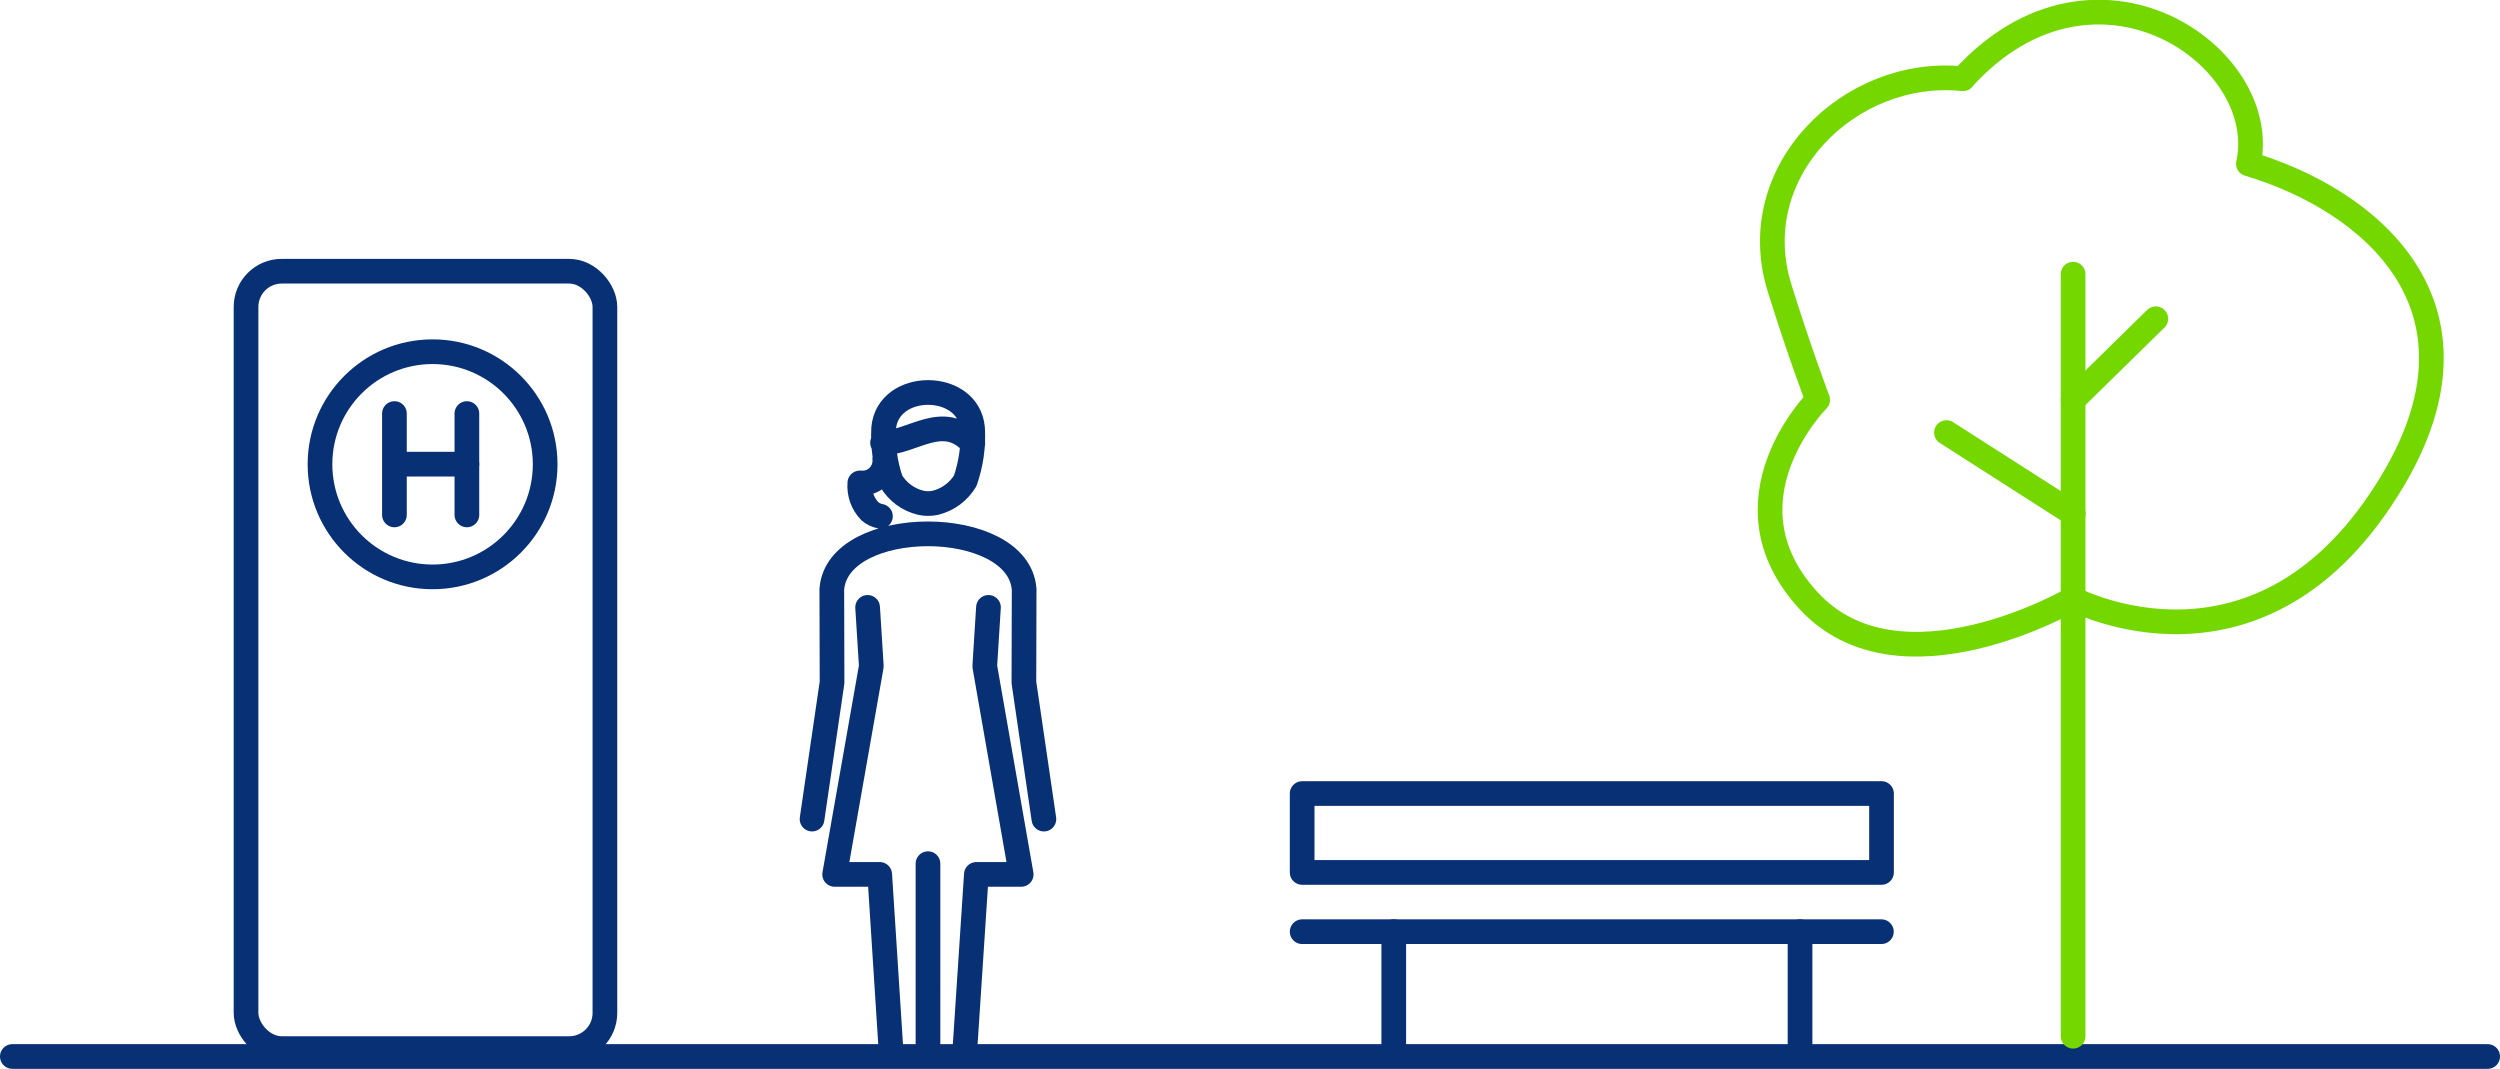 <svg xmlns="http://www.w3.org/2000/svg" id="Ebene_2" viewBox="0 0 202.51 86.58"><defs><style>.cls-1,.cls-2{stroke:#083074;}.cls-1,.cls-2,.cls-3{fill:none;stroke-linecap:round;stroke-width:2px;}.cls-1,.cls-3{stroke-linejoin:round;}.cls-3{stroke:#74d800;}</style></defs><g id="Ebene_1-2"><g id="Gruppe_615"><g id="Ebene_2_Kopie"><g id="Gruppe_397"><path id="Pfad_164" class="cls-1" d="M75.17,69.96v15.32M80.07,49.2l-.3,4.77,2.95,16.86h-3.63l-.94,14.32M78.78,34.68c-.34-3.85-6.86-3.85-7.2,0-.08,1.44.12,2.89.59,4.26.53.9,1.41,1.55,2.43,1.79.38.08.77.08,1.16,0,1.02-.25,1.89-.89,2.43-1.79.47-1.37.68-2.81.59-4.26h0ZM84.56,66.35l-1.62-11.07.02-7.54c-.45-5.99-15.14-6-15.58,0l.02,7.54-1.62,11.07M70.28,49.2l.3,4.77-2.97,16.86h3.65l.92,14.34M71.67,37.17c.08,1-.66,1.87-1.65,1.95-.12,0-.25,0-.37,0-.07.84.22,1.68.81,2.29.24.21.54.35.86.41M71.49,35.87c2.44.02,4.9-2.59,7.31.06"></path><rect id="Rechteck_59" class="cls-1" x="19.93" y="21.97" width="29.07" height="62.97" rx="2.89" ry="2.89"></rect><path id="Pfad_892" class="cls-2" d="M1,85.58h200.51"></path><g id="Gruppe_396"><line id="Linie_291" class="cls-1" x1="31.95" y1="33.5" x2="31.95" y2="41.71"></line><line id="Linie_292" class="cls-1" x1="37.82" y1="33.5" x2="37.82" y2="41.71"></line><line id="Linie_293" class="cls-1" x1="37.82" y1="37.6" x2="32.55" y2="37.6"></line></g><circle id="Ellipse_12" class="cls-1" cx="35.04" cy="37.61" r="9.12"></circle></g></g><g id="Ebene_2_Kopie-2"><g id="Gruppe_403"><g id="Gruppe_401"><rect id="Rechteck_61" class="cls-1" x="105.48" y="64.28" width="46.93" height="6.39"></rect><line id="Linie_309" class="cls-1" x1="112.9" y1="85.01" x2="112.9" y2="75.47"></line><line id="Linie_310" class="cls-1" x1="145.81" y1="75.47" x2="145.81" y2="85.01"></line><line id="Linie_311" class="cls-1" x1="105.48" y1="75.47" x2="152.4" y2="75.47"></line></g><g id="Gruppe_402"><line id="Linie_312" class="cls-3" x1="167.93" y1="22.21" x2="167.93" y2="83.94"></line><path id="Pfad_171" class="cls-3" d="M159.01,6.38c-9.17-.95-17.79,7.52-14.86,16.94,1.64,5.27,3.09,9.07,3.09,9.07,0,0-8.15,8.17-.76,16.24s21.45-.12,21.45-.12c0,0,15.33,8.13,25.89-9.58,8.48-14.22-1.9-22.74-11.69-25.66,1.92-8.74-12.45-18.67-23.12-6.91h0v.02Z"></path><line id="Linie_313" class="cls-3" x1="167.93" y1="32.39" x2="174.63" y2="25.82"></line><line id="Linie_314" class="cls-3" x1="167.94" y1="41.61" x2="157.67" y2="35.04"></line></g></g></g></g></g></svg>